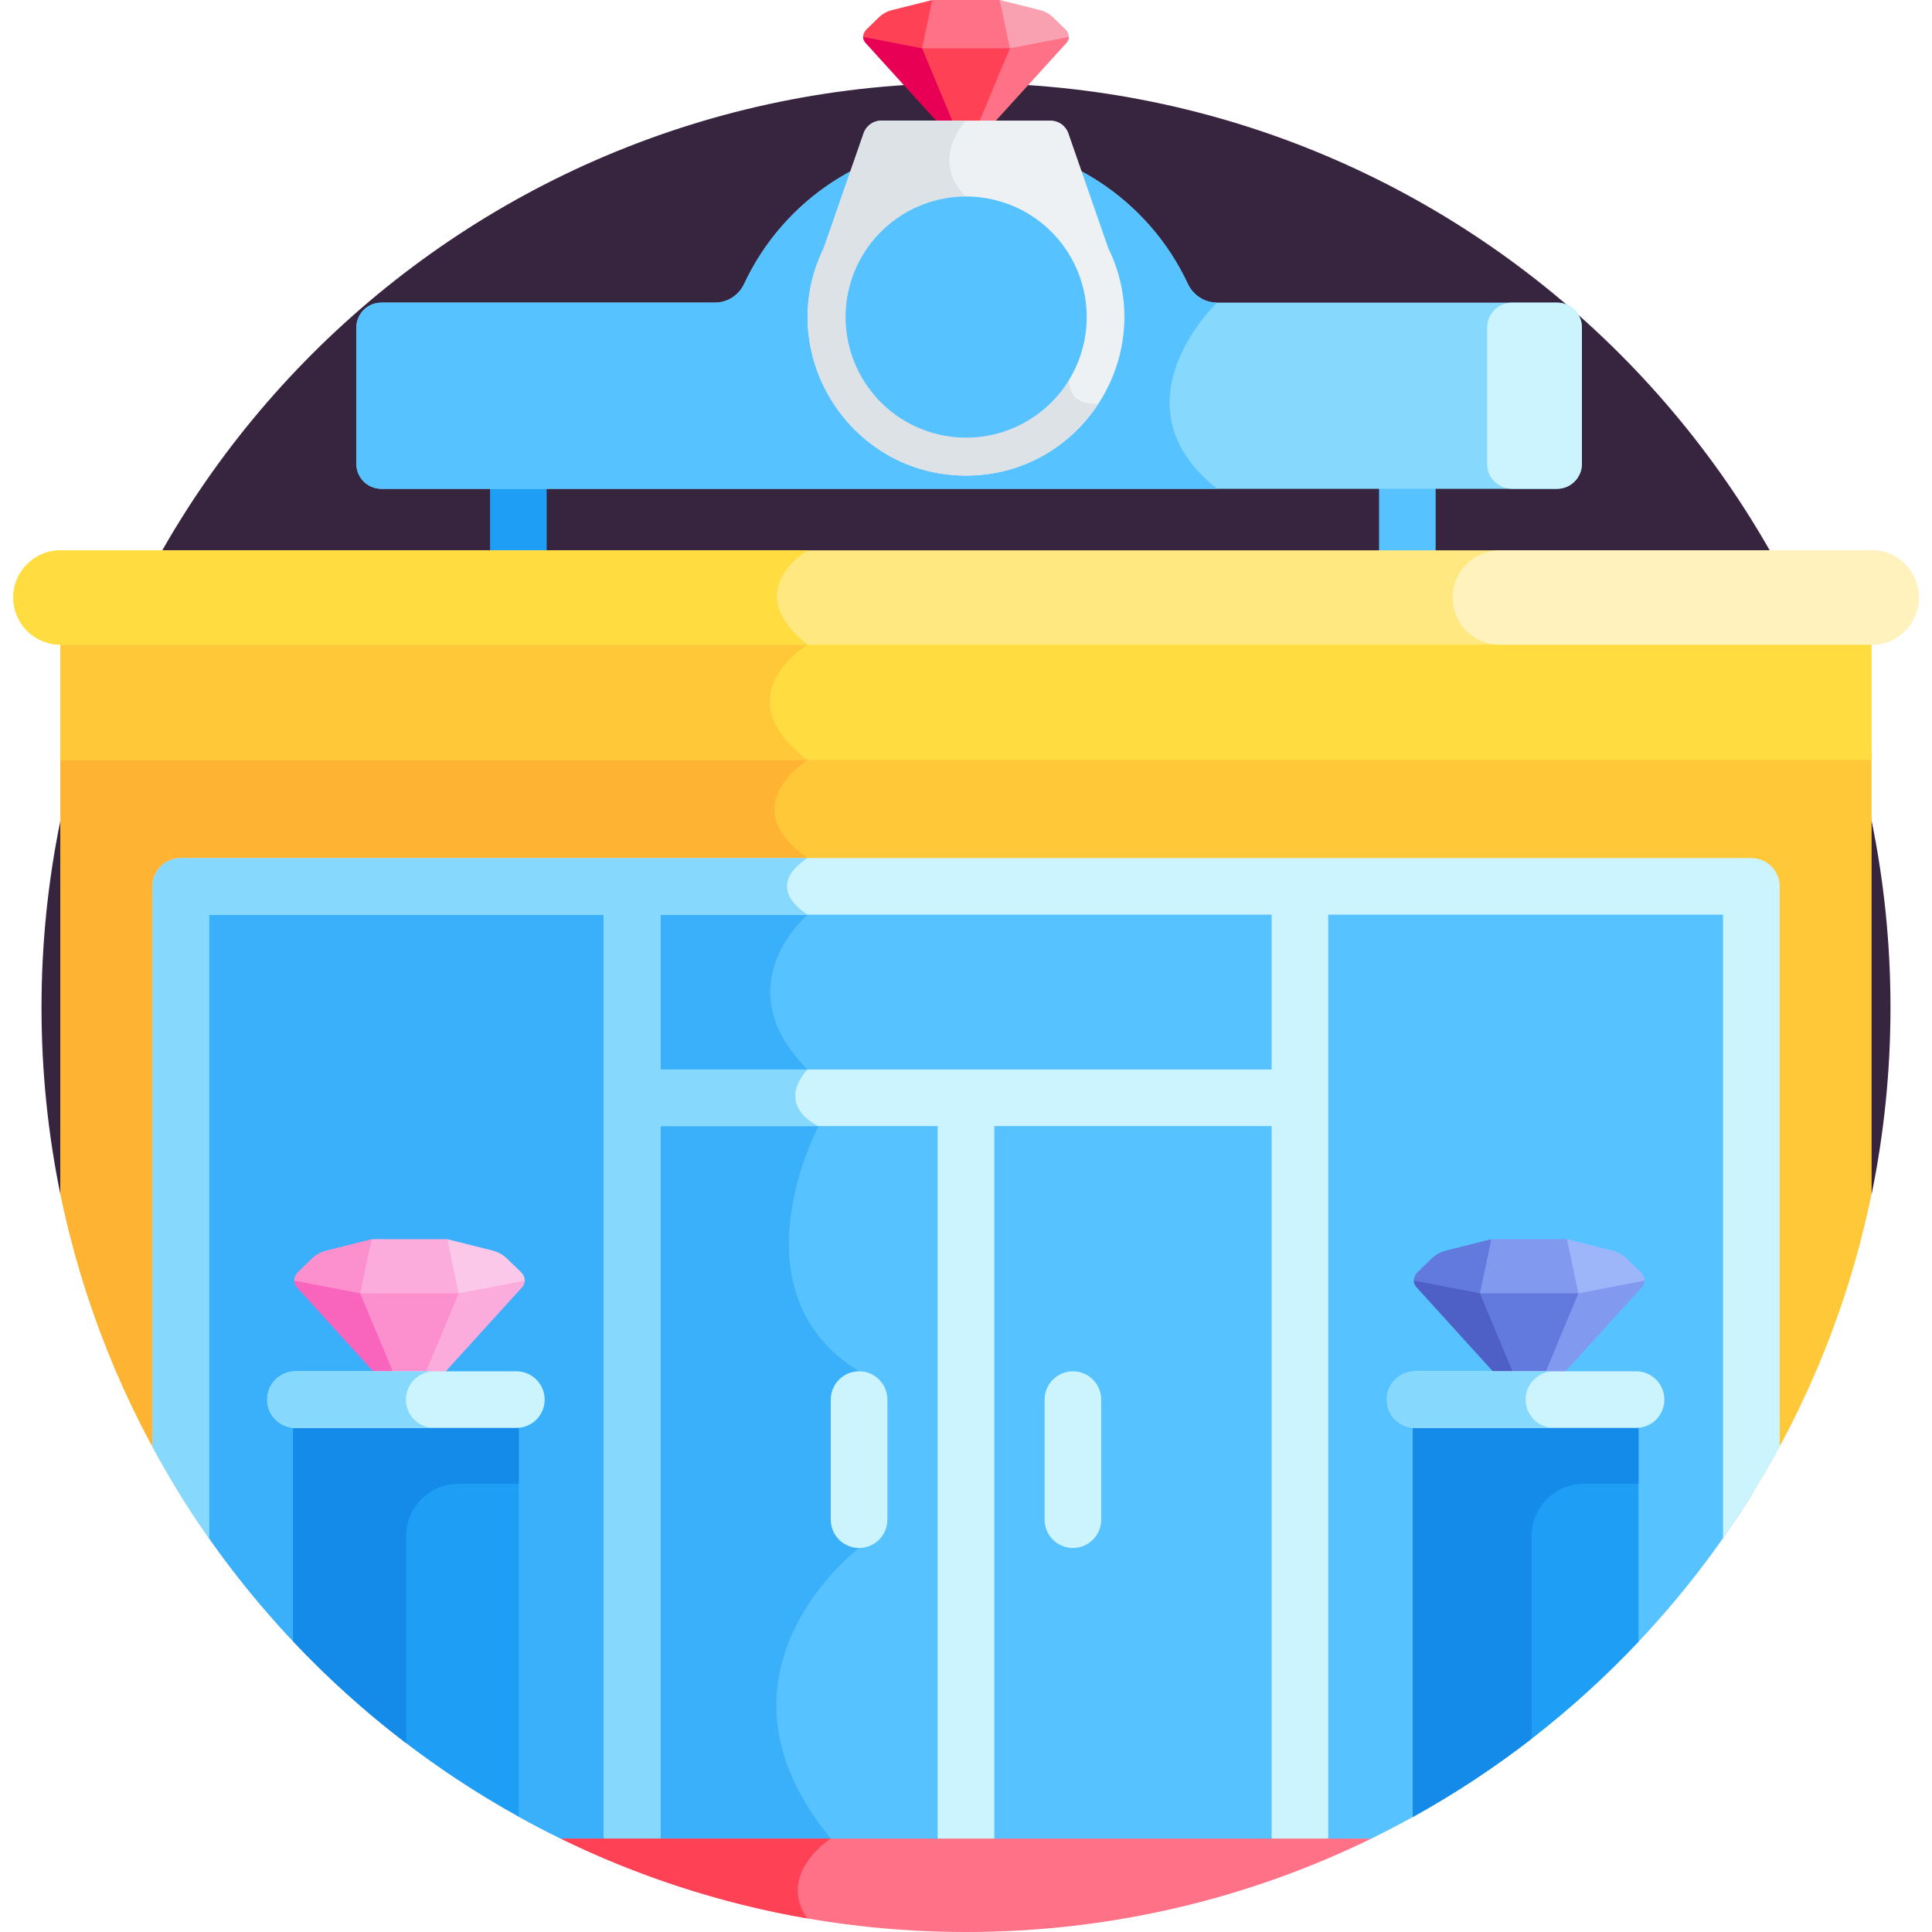 <svg id="Layer_1" enable-background="new 0 0 512 512" height="512" viewBox="0 0 512 512" width="512" xmlns="http://www.w3.org/2000/svg"><g><path d="m16.007 316.35 479.985-.02.033.021c3.26-15.941 4.973-32.445 4.973-49.349 0-135.309-109.689-244.998-244.998-244.998s-244.998 109.689-244.998 244.998c0 16.928 1.717 33.455 4.986 49.416z" fill="#37253f"/><path d="m137.476 481.455c3.651 2.022 7.357 3.957 11.119 5.795l107.186 2 107.624-2c3.723-1.819 7.391-3.733 11.006-5.733l59.738-46.363c11.229-11.894 21.287-24.905 29.975-38.86v-161.38h-416.684v160.68c8.753 14.167 18.916 27.368 30.281 39.423z" fill="#56c2ff"/><path d="m47.44 395.594c8.753 14.167 18.916 27.368 30.281 39.423l59.756 46.437c3.651 2.022 7.357 3.957 11.119 5.795l69.823 1.303c1.027-.844 1.748-1.303 1.748-1.303-36.359-44 7.5-77.019 7.5-77.019v-46.82c-34.193-21.007-10.767-64.91-10.767-64.91-11.875-6.375-2.881-15.072-2.881-15.072-22.289-22.289 0-41.025 0-41.025-4.087-2.7-5.44-5.265-5.439-7.488h-161.14z" fill="#3ab0fa"/><path d="m16.007 316.35c5.891 28.805 16.837 55.763 31.869 79.919v-161.367h416.246v161.367c15.036-24.161 25.979-51.127 31.87-79.939v-116.928h-479.985z" fill="#ffc839"/><path d="m16.007 316.35c5.891 28.805 16.837 55.763 31.869 79.919v-161.367h160.703c.012-4.437 5.439-7.5 5.439-7.5-19.756-13.848 0-26 0-26-.885-.673-1.693-1.339-2.444-2h-195.567z" fill="#ffb332"/><path d="m16.007 169.847h479.985v31.555h-479.985z" fill="#ffdd40"/><path d="m16.007 201.402h198.012c-22.506-17.098 0-30.555 0-30.555-.426-.336-.813-.668-1.2-1h-196.812z" fill="#ffc839"/><path d="m456.623 407.637c5.448-7.758 10.465-15.841 15-24.224v-148.511c0-4.143-3.358-7.5-7.5-7.5-41.837 0-376.544 0-416.246 0-4.142 0-7.5 3.357-7.5 7.5v148.511c4.535 8.383 9.552 16.466 15 24.224v-165.235h104.627v245.848h15v-189.822h73.496v189.822h15v-189.822h73.496v189.822h15v-245.848h104.628v165.235zm-119.627-124.209h-161.992v-41.025h161.991v41.025z" fill="#ccf4ff"/><path d="m214.019 227.402c-78.635 0-149.212 0-166.143 0-4.142 0-7.5 3.357-7.5 7.5v148.511c4.535 8.383 9.552 16.466 15 24.224v-165.235h104.627v245.848h15v-189.822h41.77c-11.675-6.368-2.755-15-2.755-15h-39.015v-41.025h39.015c-12.254-8.099.001-15.001.001-15.001z" fill="#86d8fc"/><path d="m395.22 328.396h20.043l4.475 16.163h-28.993z" fill="#8199ef"/><path d="m379.311 333.598-3.665 3.568c-.624.607-.976 1.441-.976 2.312l17.146 5.082 3.403-16.163-11.972 3.005c-1.482.371-2.84 1.129-3.936 2.196z" fill="#6279dd"/><path d="m434.837 337.165-3.665-3.568c-1.096-1.066-2.454-1.824-3.937-2.197l-11.971-3.005 3.403 16.163 17.147-5.082c-.001-.87-.353-1.704-.977-2.311z" fill="#9db6f9"/><path d="m404.233 371.786h2.017l13.107-29.036h-28.231z" fill="#6279dd"/><path d="m375.326 341.062 27.15 29.912c.469.517 1.135.812 1.833.812l-12.112-29.036-17.527-3.384c.001.627.234 1.232.656 1.696z" fill="#4e5fc6"/><path d="m406.174 371.786c.698 0 1.364-.295 1.833-.812l27.151-29.912c.421-.464.655-1.069.655-1.696l-17.527 3.384z" fill="#8199ef"/><path d="m98.483 328.396h20.044l4.475 16.163h-28.994z" fill="#fcacdc"/><path d="m82.575 333.598-3.665 3.568c-.624.607-.976 1.441-.976 2.312l17.146 5.082 3.403-16.163-11.972 3.005c-1.483.371-2.841 1.129-3.936 2.196z" fill="#fc90ce"/><path d="m138.1 337.165-3.665-3.568c-1.096-1.066-2.454-1.824-3.937-2.197l-11.972-3.005 3.403 16.163 17.146-5.082c.001-.87-.351-1.704-.975-2.311z" fill="#fcc8ea"/><path d="m107.496 371.786h2.018l13.107-29.036h-28.232z" fill="#fc90ce"/><path d="m78.589 341.062 27.15 29.912c.469.517 1.135.812 1.833.812l-12.111-29.036-17.527-3.384c0 .627.233 1.232.655 1.696z" fill="#f964bc"/><path d="m109.437 371.786c.698 0 1.364-.295 1.833-.812l27.15-29.912c.421-.464.655-1.069.655-1.696l-17.527 3.384z" fill="#fcacdc"/><path d="m129.871 125.538v22.563c0 4.143 3.358 7.5 7.5 7.5s7.5-3.357 7.5-7.5v-22.563z" fill="#1e9ef4"/><path d="m365.466 125.538v22.563c0 4.143 3.358 7.5 7.5 7.5s7.5-3.357 7.5-7.5v-22.563z" fill="#56c2ff"/><path d="m412.613 80.201h-90.073c-3.34 0-6.347-1.96-7.76-4.987-10.33-22.131-32.789-37.507-58.78-37.507s-48.45 15.376-58.781 37.507c-1.413 3.027-4.419 4.987-7.76 4.987h-88.41c-3.65 0-6.608 2.959-6.608 6.608v36.121c0 3.649 2.958 6.608 6.608 6.608h311.563c3.65 0 6.608-2.959 6.608-6.608v-36.121c.001-3.65-2.957-6.608-6.607-6.608z" fill="#86d8fc"/><path d="m419.221 122.93v-36.121c0-3.649-2.958-6.608-6.608-6.608h-11.896c-3.65 0-6.608 2.959-6.608 6.608v36.121c0 3.649 2.958 6.608 6.608 6.608h11.896c3.65 0 6.608-2.959 6.608-6.608z" fill="#ccf4ff"/><path d="m322.54 80.201c-3.34 0-6.347-1.96-7.759-4.987-10.331-22.131-32.79-37.507-58.781-37.507s-48.45 15.376-58.781 37.507c-1.413 3.027-4.419 4.987-7.76 4.987h-88.41c-3.649 0-6.608 2.959-6.608 6.608v36.121c0 3.649 2.959 6.608 6.608 6.608h221.49c-28.318-22.545.001-49.337.001-49.337z" fill="#56c2ff"/><path d="m247.06 0h17.88l3.992 14.419h-25.864z" fill="#ff7186"/><path d="m232.869 4.641-3.269 3.182c-.557.542-.87 1.285-.87 2.062l15.296 4.534 3.034-14.419-10.68 2.681c-1.322.332-2.534 1.008-3.511 1.96z" fill="#ff4155"/><path d="m282.401 7.823-3.269-3.182c-.977-.951-2.189-1.627-3.512-1.96l-10.68-2.681 3.035 14.419 15.296-4.534c0-.777-.314-1.52-.87-2.062z" fill="#f9a0b1"/><path d="m255.1 38.707h1.8l11.692-25.902h-25.184z" fill="#ff4155"/><path d="m229.313 11.299 24.22 26.683c.419.461 1.013.724 1.635.724l-10.804-25.901-15.635-3.019c0 .56.208 1.099.584 1.513z" fill="#e80054"/><path d="m256.832 38.707c.623 0 1.217-.263 1.635-.724l24.22-26.683c.376-.414.584-.954.584-1.513l-15.635 3.019z" fill="#ff7186"/><path d="m293.687 65.711-10.561-30.396c-.699-2.012-2.594-3.359-4.723-3.359-14.939 0-29.867 0-44.806 0-2.129 0-4.024 1.348-4.723 3.359l-10.561 30.396c-13.594 27.753 6.751 60.325 37.687 60.325 30.962 0 51.265-32.602 37.687-60.325z" fill="#edf1f4"/><path d="m233.597 31.956c-2.129 0-4.024 1.348-4.723 3.359l-10.561 30.396c-13.594 27.753 6.751 60.325 37.687 60.325 15.186 0 27.795-7.852 35.113-19.116-8.329.778-7.842-6.215-7.842-6.215s-17.337-38.615-27.272-48.551c-9.936-9.936 0-20.199 0-20.199-7.467.001-14.933.001-22.402.001z" fill="#dce2e6"/><path d="m508.493 158.347c0-6.903-5.597-12.5-12.5-12.5h-479.986c-6.903 0-12.5 5.597-12.5 12.5s5.597 12.5 12.5 12.5h479.985c6.904 0 12.501-5.596 12.501-12.5z" fill="#ffe87f"/><path d="m508.493 158.347c0-6.903-5.597-12.5-12.5-12.5h-98.547c-6.903 0-12.5 5.597-12.5 12.5s5.597 12.5 12.5 12.5h98.547c6.903 0 12.5-5.596 12.5-12.5z" fill="#fff2bd"/><path d="m214.019 145.847h-198.012c-6.903 0-12.5 5.597-12.5 12.5s5.597 12.5 12.5 12.5h198.012c-18.255-14.402 0-25 0-25z" fill="#ffdd40"/><ellipse cx="256" cy="84.096" fill="#56c2ff" rx="31.94" ry="31.941" transform="matrix(.267 -.964 .964 .267 106.621 308.359)"/><path d="m374.402 481.523c22.294-12.331 42.461-28.031 59.814-46.422v-64.191h-59.814z" fill="#1e9ef4"/><path d="m405.906 407.032c0-7.615 6.173-13.788 13.788-13.788h14.522v-22.334h-59.814v110.613c11.052-6.113 21.58-13.057 31.503-20.743v-53.748z" fill="#148be8"/><path d="m227.666 363.41c-4.142 0-7.5 3.357-7.5 7.5v31.821c0 4.143 3.358 7.5 7.5 7.5s7.5-3.357 7.5-7.5v-31.821c0-4.143-3.357-7.5-7.5-7.5z" fill="#ccf4ff"/><path d="m284.333 410.231c4.142 0 7.5-3.357 7.5-7.5v-31.821c0-4.143-3.358-7.5-7.5-7.5s-7.5 3.357-7.5 7.5v31.821c0 4.143 3.358 7.5 7.5 7.5z" fill="#ccf4ff"/><path d="m77.666 434.975c17.349 18.412 37.516 34.133 59.814 46.482v-110.547h-59.814z" fill="#1e9ef4"/><path d="m107.646 407.032c0-7.615 6.173-13.788 13.788-13.788h16.045v-22.334h-59.813v64.065c9.228 9.794 19.261 18.817 29.981 26.986v-54.929z" fill="#148be8"/><g><path d="m433.577 378.41h-58.535c-4.142 0-7.5-3.357-7.5-7.5s3.358-7.5 7.5-7.5h58.535c4.142 0 7.5 3.357 7.5 7.5s-3.358 7.5-7.5 7.5z" fill="#ccf4ff"/></g><path d="m404.309 370.91c0-4.143 3.358-7.5 7.5-7.5h-36.767c-4.142 0-7.5 3.357-7.5 7.5s3.358 7.5 7.5 7.5h36.767c-4.142 0-7.5-3.357-7.5-7.5z" fill="#86d8fc"/><g><path d="m136.84 378.41h-58.534c-4.142 0-7.5-3.357-7.5-7.5s3.358-7.5 7.5-7.5h58.534c4.142 0 7.5 3.357 7.5 7.5s-3.358 7.5-7.5 7.5z" fill="#ccf4ff"/></g><path d="m107.573 370.91c0-4.143 3.358-7.5 7.5-7.5h-36.767c-4.142 0-7.5 3.357-7.5 7.5s3.358 7.5 7.5 7.5h36.767c-4.142 0-7.5-3.357-7.5-7.5z" fill="#86d8fc"/><path d="m148.595 487.25c32.433 15.846 68.877 24.75 107.405 24.75s74.972-8.904 107.405-24.75z" fill="#ff7186"/><path d="m213.892 508.388c-8.095-12.012 6.275-21.138 6.275-21.138h-71.571c20.344 9.94 42.269 17.145 65.296 21.138z" fill="#ff4155"/></g></svg>